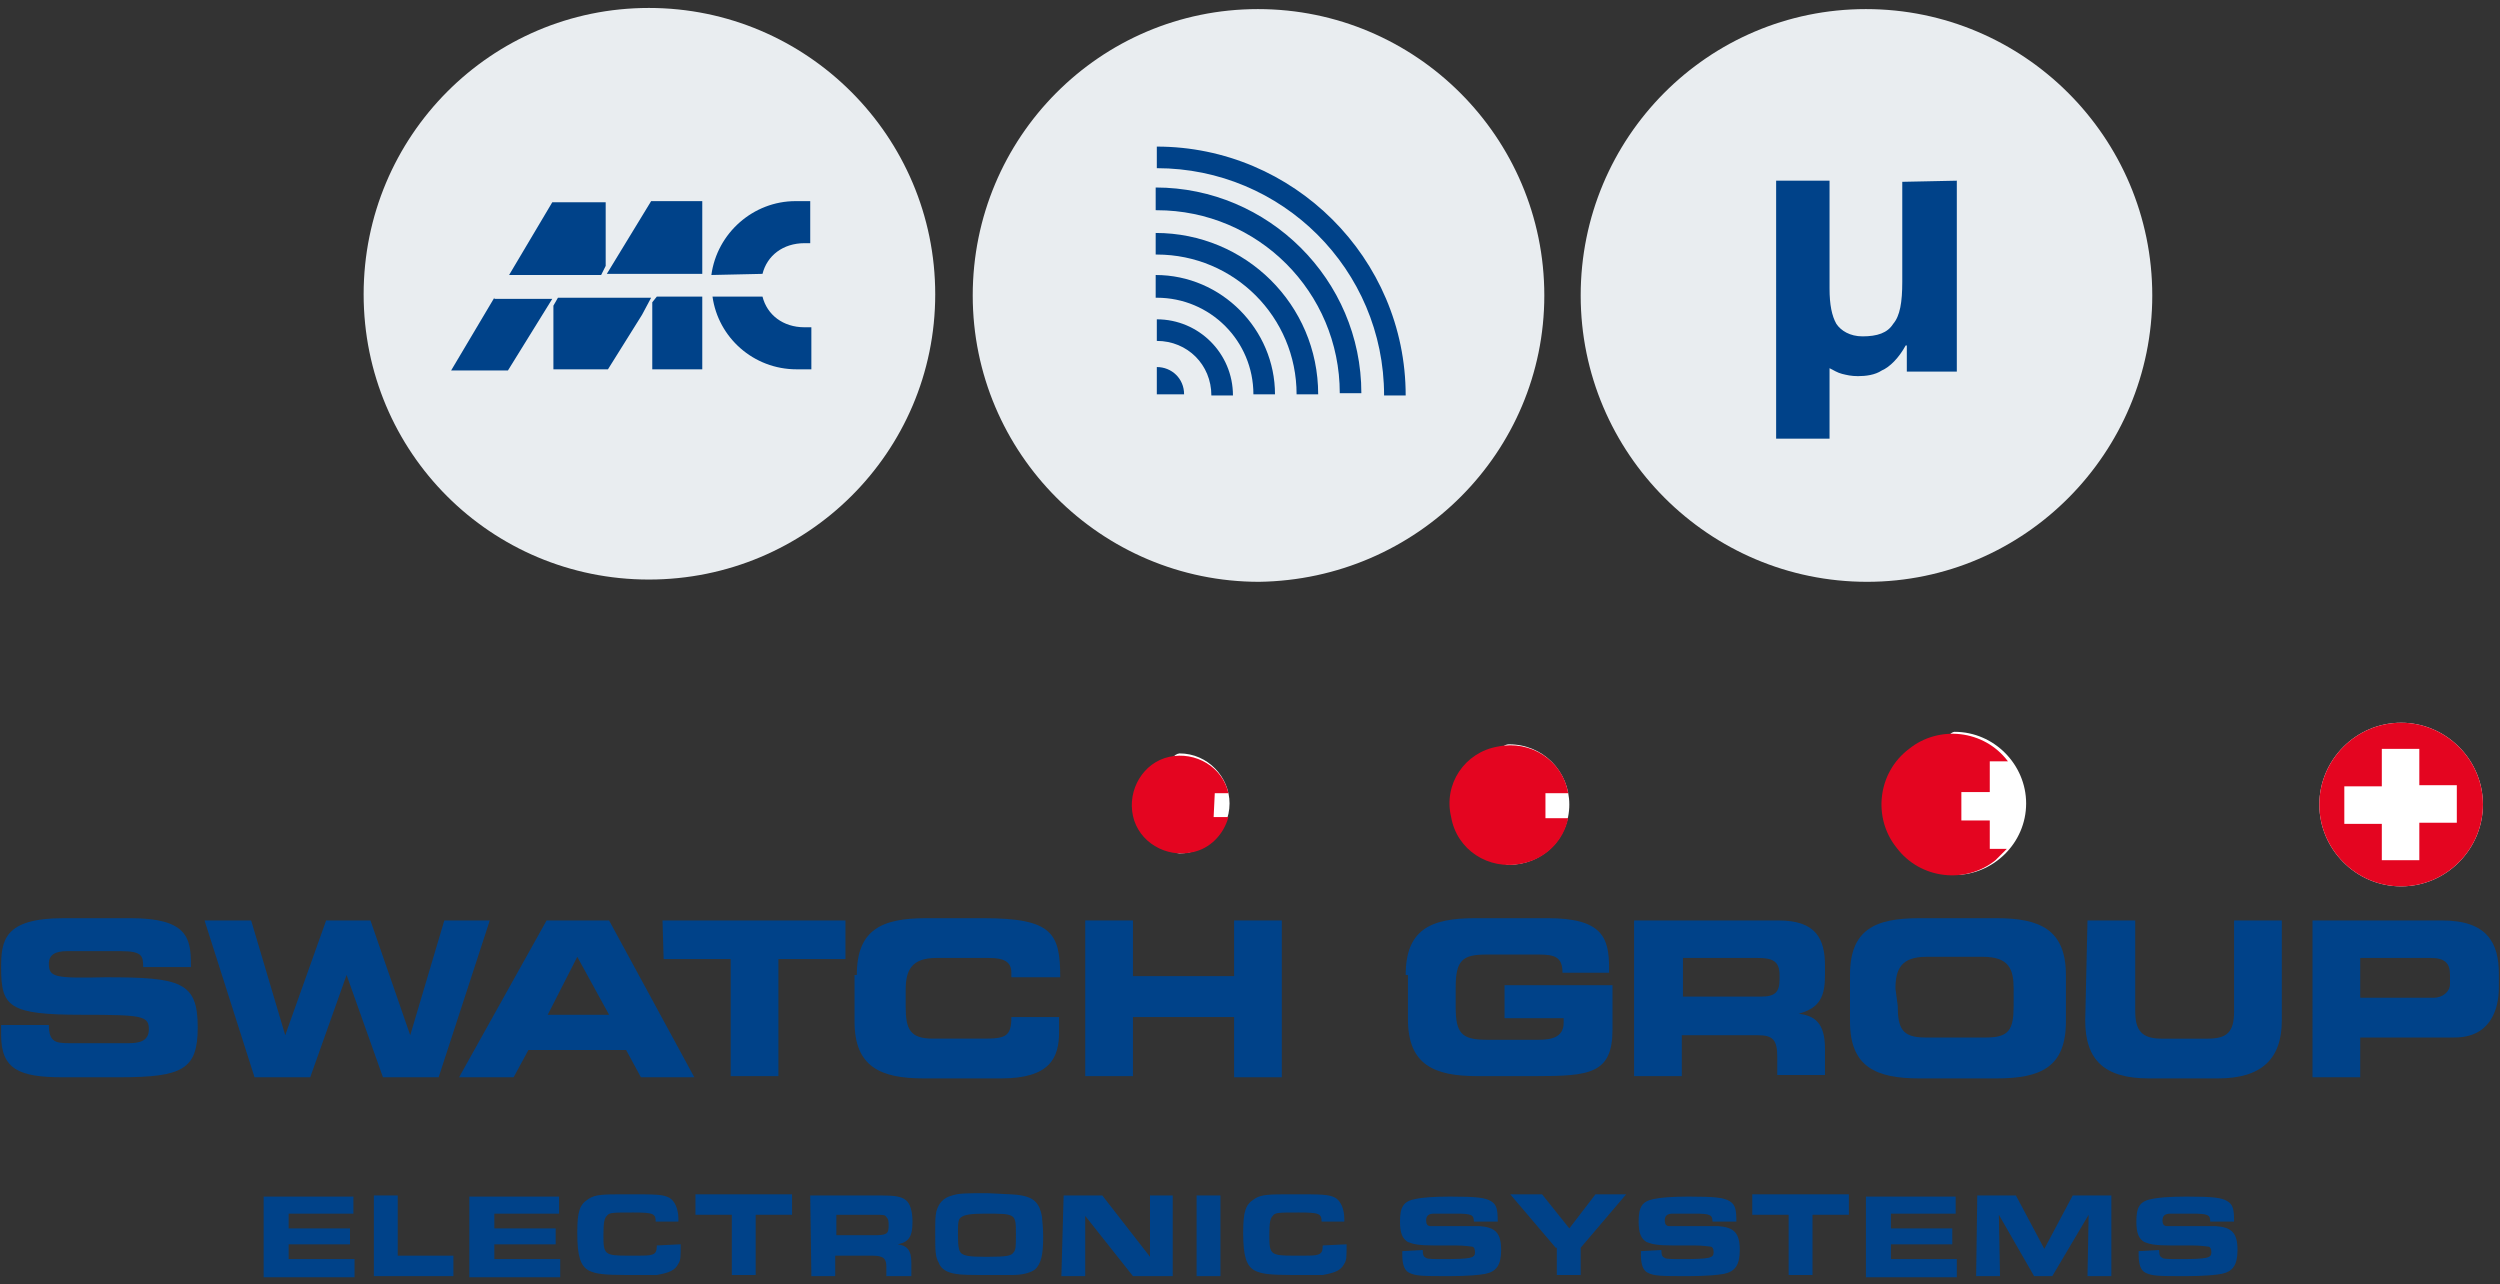 <?xml version="1.0" encoding="utf-8"?>
<!-- Generator: Adobe Illustrator 24.0.1, SVG Export Plug-In . SVG Version: 6.00 Build 0)  -->
<svg version="1.1" id="Ebene_1" xmlns="http://www.w3.org/2000/svg" xmlns:xlink="http://www.w3.org/1999/xlink" x="0px" y="0px"
	 width="220px" height="113px" viewBox="0 0 220 113" style="enable-background:new 0 0 220 113;" xml:space="preserve">
<rect x="0" y="0" width="220" height="113" fill="#333333" stroke="none"/>
<style type="text/css">
	.st0{fill:#E9EDF0;}
	.st1{fill:#004289;}
	.st2{fill-rule:evenodd;clip-rule:evenodd;fill:#FFFFFF;}
	.st3{fill-rule:evenodd;clip-rule:evenodd;fill:#004289;}
	.st4{fill-rule:evenodd;clip-rule:evenodd;fill:#E40520;}
</style>
<g>
	<path class="st0" d="M189.4,26c0-13.9-11.3-25.2-25.2-25.2S139.1,12.1,139.1,26s11.3,25.2,25.2,25.2S189.4,39.8,189.4,26z"/>
	<path class="st1" d="M172.2,15.9v16.8h-4.4v-2.3h-0.1c-0.6,1.1-1.4,1.9-2.1,2.2c-0.6,0.4-1.4,0.5-2.1,0.5c-0.6,0-1-0.1-1.4-0.2
		c-0.4-0.1-0.7-0.3-1.1-0.5v6.2h-4.7V15.9h4.7v9.5c0,1.4,0.2,2.4,0.6,3.1c0.4,0.6,1.2,1.1,2.3,1.1c1.3,0,2.2-0.3,2.7-1.1
		c0.6-0.7,0.8-1.9,0.8-3.7v-8.8L172.2,15.9L172.2,15.9z"/>
	<path class="st0" d="M57.1,51C71,51,82.3,39.8,82.3,25.9S71,0.7,57.1,0.7S32,12,32,25.9S43.2,51,57.1,51z"/>
	<path class="st1" d="M57.4,26.6v5.9h4.4v-6.4h-4L57.4,26.6z"/>
	<path class="st1" d="M61.8,24.1v-6.4h-4.5l-3.9,6.4l0,0H61.8z"/>
	<path class="st1" d="M53.3,23.4v-5.6h-4.7l-3.8,6.4h8.1L53.3,23.4z"/>
	<path class="st1" d="M57.3,26.2h-8.2l-0.4,0.7v5.6h4.8l3-4.8L57.3,26.2z"/>
	<path class="st1" d="M43.5,26.2l-3.8,6.4h5l3.9-6.3l0,0h-5.1V26.2z"/>
	<path class="st1" d="M67.1,24.1c0.4-1.6,1.8-2.7,3.7-2.7h0.5v-3.7h-1.3c-3.7,0-6.9,2.8-7.4,6.5L67.1,24.1L67.1,24.1z"/>
	<path class="st1" d="M70.8,28.8c-1.9,0-3.3-1.1-3.7-2.7h-4.4c0.5,3.6,3.6,6.4,7.4,6.4h1.3v-3.7C71.1,28.8,70.9,28.8,70.8,28.8z"/>
	<path class="st0" d="M135.9,26c0-13.9-11.3-25.2-25.2-25.2S85.6,12.1,85.6,26s11.3,25.2,25.2,25.2C124.7,51,135.9,39.8,135.9,26z"
		/>
	<path class="st1" d="M101.8,14.8c11,0,20,8.9,20,20h1.9c0-12.1-9.9-21.9-21.9-21.9C101.8,12.9,101.8,14.8,101.8,14.8z"/>
	<path class="st1" d="M101.8,18.5c8.9,0,16.1,7.2,16.1,16.1h1.9c0-10-8.2-18.1-18.1-18.1V18.5z"/>
	<path class="st1" d="M101.8,22.4c6.8,0,12.3,5.5,12.3,12.3h1.9c0-7.9-6.4-14.2-14.3-14.2v1.9H101.8z"/>
	<path class="st1" d="M101.8,26.2c4.7,0,8.5,3.8,8.5,8.5h1.9c0-5.7-4.7-10.5-10.5-10.5v2H101.8z"/>
	<path class="st1" d="M101.8,30c2.7,0,4.8,2.1,4.8,4.8h1.9c0-3.7-3-6.7-6.7-6.7V30L101.8,30z"/>
	<path class="st1" d="M101.8,34.7h2.4c0-1.4-1.1-2.4-2.4-2.4V34.7L101.8,34.7z"/>
	<path class="st1" d="M31.1,105.2v1.6h-5.7v1.3h5.4v1.4h-5.4v1.3h5.8v1.6h-8v-7.1H31.1L31.1,105.2z"/>
	<path class="st1" d="M32.9,105.2H35v5.3h4.9v1.8h-7V105.2L32.9,105.2z"/>
	<path class="st1" d="M49.2,105.2v1.6h-5.7v1.3h5.4v1.4h-5.4v1.3h5.8v1.6h-8v-7.1H49.2L49.2,105.2z"/>
	<path class="st1" d="M59.9,109.5c0,1.1,0,1.4-0.2,1.7c-0.3,0.6-0.8,0.8-1.9,1c-0.4,0-1.3,0-2.7,0c-2,0-2.7-0.1-3.3-0.4
		c-0.7-0.4-1-1.2-1-3.3c0-1.9,0.2-2.5,1-3c0.6-0.4,1.3-0.4,3.3-0.4c2.7,0,3.2,0,3.8,0.3c0.5,0.3,0.8,1,0.8,1.9v0.2h-2
		c0-0.7-0.2-0.8-2-0.8c-1.8,0-2.1,0-2.3,0.3c-0.2,0.2-0.3,0.5-0.3,1.7c0,1.7,0.1,1.8,2.2,1.8c1.6,0,1.8,0,2.1-0.1
		c0.3-0.1,0.4-0.3,0.4-0.8L59.9,109.5L59.9,109.5z"/>
	<path class="st1" d="M64.4,106.9h-3.2v-1.8h8.5v1.8h-3.2v5.3h-2.1V106.9z"/>
	<path class="st1" d="M71.3,105.2h6.2c1.3,0,1.8,0.1,2.2,0.4c0.4,0.3,0.6,1,0.6,1.9c0,1.3-0.3,1.8-1.3,2c0.8,0.1,1.2,0.5,1.2,1.6
		v1.2H78v-0.8c0-0.7-0.2-1-1.2-1h-3.3v1.8h-2.1L71.3,105.2L71.3,105.2z M76.9,108.7c1.1,0,1.3-0.1,1.3-0.8c0-0.4,0-0.6-0.2-0.8
		c-0.1-0.2-0.3-0.2-1-0.2h-3.4v1.8h3.3V108.7z"/>
	<path class="st1" d="M89.9,105.2c1.1,0.2,1.6,0.7,1.8,1.9c0,0.3,0.1,0.8,0.1,1.7c0,1.7-0.2,2.4-0.7,2.9c-0.4,0.3-1.1,0.5-2,0.5
		c-0.4,0-1.3,0-2,0c-1.7,0-2.5,0-3-0.1c-0.7-0.1-1.3-0.4-1.5-1c-0.3-0.5-0.3-1.1-0.3-2.5c0-1.2,0-1.5,0.1-2c0.2-0.7,0.6-1.2,1.4-1.4
		c0.6-0.2,1.3-0.2,3.1-0.2C88.8,105.1,89.4,105.1,89.9,105.2L89.9,105.2z M84.6,107.1c-0.3,0.2-0.3,0.5-0.3,1.6s0.1,1.4,0.3,1.6
		c0.3,0.2,0.6,0.3,2.2,0.3c1.9,0,2.2-0.1,2.4-0.4c0.2-0.2,0.2-0.6,0.2-1.6c0-1.8,0-1.8-2.7-1.8C85.4,106.8,84.9,106.9,84.6,107.1
		L84.6,107.1z"/>
	<path class="st1" d="M93.6,105.2H97l4.2,5.4v-5.4h2v7.1h-3.5l-4.2-5.3v5.3h-2.1L93.6,105.2L93.6,105.2z"/>
	<path class="st1" d="M105.3,105.2h2.1v7.1h-2.1V105.2z"/>
	<path class="st1" d="M118.5,109.5c0,1.1,0,1.4-0.2,1.7c-0.3,0.6-0.8,0.8-1.9,1c-0.4,0-1.3,0-2.7,0c-2,0-2.7-0.1-3.3-0.4
		c-0.7-0.4-1-1.2-1-3.3c0-1.9,0.2-2.5,1-3c0.6-0.4,1.3-0.4,3.3-0.4c2.7,0,3.2,0,3.8,0.3c0.5,0.3,0.8,1,0.8,1.9v0.2h-2
		c0-0.7-0.2-0.8-2-0.8c-1.8,0-2.1,0-2.3,0.3c-0.2,0.2-0.3,0.5-0.3,1.7c0,1.7,0.1,1.8,2.2,1.8c1.6,0,1.8,0,2.1-0.1
		c0.3-0.1,0.4-0.3,0.4-0.8L118.5,109.5L118.5,109.5z"/>
	<path class="st1" d="M125.2,110c0,0.5,0.1,0.6,0.3,0.7c0.1,0.1,0.7,0.1,1.5,0.1c2.5,0,2.8-0.1,2.8-0.6c0-0.3-0.1-0.5-0.3-0.5
		c-0.1,0-0.6-0.1-1.4-0.1h-1.9c-1.3,0-1.8-0.1-2.3-0.3c-0.5-0.3-0.7-0.8-0.7-1.8c0-1.3,0.3-1.8,1.4-2c0.5-0.1,1.4-0.2,3-0.2
		c2.4,0,3.1,0.1,3.6,0.4c0.5,0.3,0.6,0.7,0.6,1.8h-2.1c0-0.6-0.2-0.7-1.6-0.7c-0.6,0-1.6,0-1.9,0c-0.5,0-0.7,0.2-0.7,0.6
		c0,0.3,0.1,0.5,0.4,0.5c0.1,0,0.2,0,0.8,0h2c0.2,0,1.2,0,1.5,0c1.4,0.1,1.9,0.6,1.9,2.1c0,1.3-0.4,1.9-1.4,2.1
		c-0.5,0.1-1.6,0.2-3.1,0.2c-2.4,0-3,0-3.6-0.3c-0.4-0.2-0.6-0.7-0.6-1.6c0-0.1,0-0.2,0-0.3L125.2,110L125.2,110z"/>
	<path class="st1" d="M136.9,109.8l-4-4.7h2.8l2.4,3l2.3-3h2.7l-4,4.7v2.4h-2.1V109.8L136.9,109.8z"/>
	<path class="st1" d="M146.2,110c0,0.5,0.1,0.6,0.3,0.7c0.1,0.1,0.7,0.1,1.5,0.1c2.5,0,2.8-0.1,2.8-0.6c0-0.3-0.1-0.5-0.3-0.5
		c-0.1,0-0.6-0.1-1.4-0.1h-1.9c-1.3,0-1.8-0.1-2.3-0.3c-0.5-0.3-0.7-0.8-0.7-1.8c0-1.3,0.3-1.8,1.4-2c0.5-0.1,1.4-0.2,3-0.2
		c2.4,0,3.1,0.1,3.6,0.4c0.5,0.3,0.6,0.7,0.6,1.8h-2.1c0-0.6-0.2-0.7-1.6-0.7c-0.6,0-1.6,0-1.9,0c-0.5,0-0.7,0.2-0.7,0.6
		c0,0.3,0.1,0.5,0.4,0.5c0.1,0,0.2,0,0.8,0h2c0.2,0,1.2,0,1.5,0c1.4,0.1,1.9,0.6,1.9,2.1c0,1.3-0.4,1.9-1.4,2.1
		c-0.5,0.1-1.6,0.2-3.1,0.2c-2.4,0-3,0-3.6-0.3c-0.4-0.2-0.6-0.7-0.6-1.6c0-0.1,0-0.2,0-0.3L146.2,110L146.2,110z"/>
	<path class="st1" d="M157.4,106.9h-3.2v-1.8h8.5v1.8h-3.2v5.3h-2.1V106.9z"/>
	<path class="st1" d="M172.1,105.2v1.6h-5.7v1.3h5.4v1.4h-5.4v1.3h5.8v1.6h-8v-7.1H172.1L172.1,105.2z"/>
	<path class="st1" d="M174,105.2h3.4l2.5,4.7l2.5-4.7h3.4v7.1h-2.1l0.1-5.4l-3.2,5.4H179l-3.1-5.4l0.1,5.4h-2.1L174,105.2L174,105.2
		z"/>
	<path class="st1" d="M190,110c0,0.5,0.1,0.6,0.3,0.7c0.1,0.1,0.7,0.1,1.5,0.1c2.5,0,2.8-0.1,2.8-0.6c0-0.3-0.1-0.5-0.3-0.5
		c-0.1,0-0.6-0.1-1.4-0.1h-1.9c-1.3,0-1.8-0.1-2.3-0.3c-0.5-0.3-0.7-0.8-0.7-1.8c0-1.3,0.3-1.8,1.4-2c0.5-0.1,1.4-0.2,3-0.2
		c2.4,0,3.1,0.1,3.6,0.4c0.5,0.3,0.6,0.7,0.6,1.8h-2.1c0-0.6-0.2-0.7-1.6-0.7c-0.6,0-1.6,0-1.9,0c-0.5,0-0.7,0.2-0.7,0.6
		c0,0.3,0.1,0.5,0.4,0.5c0.1,0,0.2,0,0.8,0h2c0.2,0,1.2,0,1.5,0c1.4,0.1,1.9,0.6,1.9,2.1c0,1.3-0.4,1.9-1.4,2.1
		c-0.5,0.1-1.6,0.2-3.1,0.2c-2.4,0-3,0-3.6-0.3c-0.4-0.2-0.6-0.7-0.6-1.6c0-0.1,0-0.2,0-0.3L190,110L190,110z"/>
	<path class="st2" d="M204.1,70.8c0-3.9,3.2-7.2,7.2-7.2c3.9,0,7.2,3.2,7.2,7.2c0,3.9-3.2,7.2-7.2,7.2
		C207.3,78,204.1,74.7,204.1,70.8z"/>
	<path class="st2" d="M172,77c3.4,0,6.3-2.8,6.3-6.3c0-3.4-2.8-6.3-6.3-6.3C170,64.6,170,77,172,77"/>
	<path class="st2" d="M132.8,76.1c2.9,0,5.3-2.3,5.3-5.3c0-2.9-2.3-5.3-5.3-5.3C130.4,65.5,130.3,76.1,132.8,76.1z"/>
	<path class="st2" d="M103.8,75.1c2.3,0,4.4-1.9,4.4-4.4c0-2.3-1.9-4.4-4.4-4.4C101.8,66.5,101.8,75.1,103.8,75.1z"/>
	<path class="st3" d="M0.1,90.2h4.2c0,1.5,0.6,1.6,1.8,1.6h5.2c0.8,0,1.8-0.1,1.8-1.2c0-1.2-0.5-1.3-5.9-1.3c-6.4,0-7.1-0.7-7.1-4.1
		c0-2.4,0.2-4.4,5.5-4.4h5.9c4.9,0,5.3,1.7,5.3,4v0.3h-4.2c0-1-0.1-1.4-2-1.4H5.9c-1,0-1.6,0.3-1.6,1.1c0,1.2,0.5,1.3,5,1.2
		c6.6,0,8.1,0.4,8.1,4.4c0,3.7-1.3,4.4-6.9,4.4h-5c-3.8,0-5.4-0.7-5.4-3.7V90.2"/>
	<path class="st3" d="M18,81h4.1l3,10.1l0,0L28.7,81h3.9l3.5,10.1l0,0l3-10.1h4l-4.5,13.8h-4.9l-3.2-9l0,0l-3.2,9h-4.9L18,81"/>
	<path class="st3" d="M48.2,89.3h5.4l-2.8-5.1L48.2,89.3z M48.1,81h5.5l7.5,13.8h-4.7l-1.3-2.4h-8.6l-1.3,2.4h-4.8L48.1,81z"/>
	<path class="st3" d="M58.3,81h16.1v3.4h-5.9v10.3h-4.2V84.4h-5.9L58.3,81"/>
	<path class="st3" d="M75.4,85.8c0-4,2.2-5,6.1-5h5c6.1,0,6.8,1.3,6.8,5.2H89v-0.4c0-1-0.7-1.3-2-1.3h-4.6c-2.2,0-2.7,1.1-2.7,2.8
		v1.5c0,2,0.4,2.8,2.4,2.8h4.5c1.9,0,2.4-0.2,2.4-1.9h4.2v1.3c0,2.3-0.8,4.1-5.1,4.1h-6.8c-3.8,0-6.1-1-6.1-5V85.8"/>
	<path class="st3" d="M95.5,81h4.2v4.9h8.9V81h4.2v13.8h-4.2v-5.3h-8.9v5.2h-4.2V81z"/>
	<path class="st3" d="M123.7,85.8c0-4,2.2-5,6.1-5h6.4c4.8,0,5.4,1.7,5.4,4.4v0.4h-4.1c0-1.4-0.7-1.6-2.1-1.6h-4.6
		c-2.1,0-2.7,0.5-2.7,2.9v1.7c0,2.3,0.5,2.9,2.7,2.9h4.6c1.1,0,2.2-0.2,2.2-1.5v-0.4h-5.2v-2.9h9.5v3.9c0,3.9-2,4.1-6.8,4.1h-5.1
		c-3.8,0-6.1-1-6.1-5v-3.9H123.7z"/>
	<path class="st3" d="M148,87.7h7c1.2,0,1.6-0.4,1.6-1.5v-0.4c0-1.2-0.6-1.5-1.9-1.5h-6.6v3.4H148z M143.8,81h12.7
		c3.3,0,4.1,1.6,4.1,4v0.8c0,1.8-0.4,2.9-2.3,3.4l0,0c1.3,0.2,2.3,0.7,2.3,3.1v2.3h-4.2V93c0-1.5-0.4-1.9-1.7-1.9H148v3.6h-4.2
		L143.8,81L143.8,81z"/>
	<path class="st3" d="M167,88.5c0,2,0.4,2.8,2.4,2.8h5.4c2,0,2.4-0.7,2.4-2.8V87c0-1.7-0.4-2.8-2.7-2.8h-5c-2.2,0-2.7,1.1-2.7,2.8
		L167,88.5 M162.8,85.8c0-4,2.2-5,6.1-5h6.8c3.8,0,6.1,1,6.1,5v4.1c0,4-2.2,5-6.1,5h-6.8c-3.8,0-6.1-1-6.1-5V85.8z"/>
	<path class="st3" d="M183.7,81h4.2v8c0,1.7,0.6,2.4,2.3,2.4h4.1c1.7,0,2.3-0.6,2.3-2.4v-8h4.2v8.8c0,3.4-1.8,5.1-5.6,5.1h-6.1
		c-3.9,0-5.6-1.6-5.6-5.1L183.7,81"/>
	<path class="st3" d="M207.6,87.8h6.6c0.7,0,1.4-0.5,1.4-1.2c0-0.1,0-0.2,0-0.3v-0.5c0-1-0.4-1.5-1.7-1.5h-6.2v3.5 M203.4,81h11.5
		c4,0,5,2,5,4.7v1.2c0,2-0.8,4.4-3.9,4.4h-8.3v3.5h-4.2V81L203.4,81z"/>
	<path class="st4" d="M175.3,72.2h-2.7v-2.5h2.5V67h1.6c-2.1-2.8-6.1-3.2-8.7-1.1c-2.8,2.1-3.2,6.1-1.1,8.7c2.1,2.8,6.1,3.2,8.7,1.1
		c0.3-0.3,0.6-0.6,1-1h-1.5v-2.5H175.3z"/>
	<path class="st4" d="M136,69.8h2c-0.5-2.9-3.3-4.7-6.2-4.1c-2.9,0.5-4.8,3.3-4.1,6.2c0.5,2.9,3.3,4.7,6.2,4.1c2.1-0.4,3.7-2,4.1-4
		h-2V69.8z"/>
	<path class="st4" d="M106.9,69.8h1.2c-0.5-2.3-2.9-3.7-5.2-3.2c-2.3,0.5-3.7,2.9-3.2,5.2c0.5,2.3,2.9,3.7,5.2,3.2
		c1.6-0.3,2.8-1.6,3.2-3.1h-1.3L106.9,69.8"/>
	<path class="st4" d="M212.9,69.2v-3.3h-3.3v3.3h-3.3v3.3h3.3v3.2h3.3v-3.3h3.3v-3.3h-3.3V69.2z M204.1,70.8c0-3.9,3.2-7.2,7.2-7.2
		c3.9,0,7.2,3.2,7.2,7.2c0,3.9-3.2,7.2-7.2,7.2C207.3,78,204.1,74.7,204.1,70.8L204.1,70.8z"/>
</g>
</svg>
